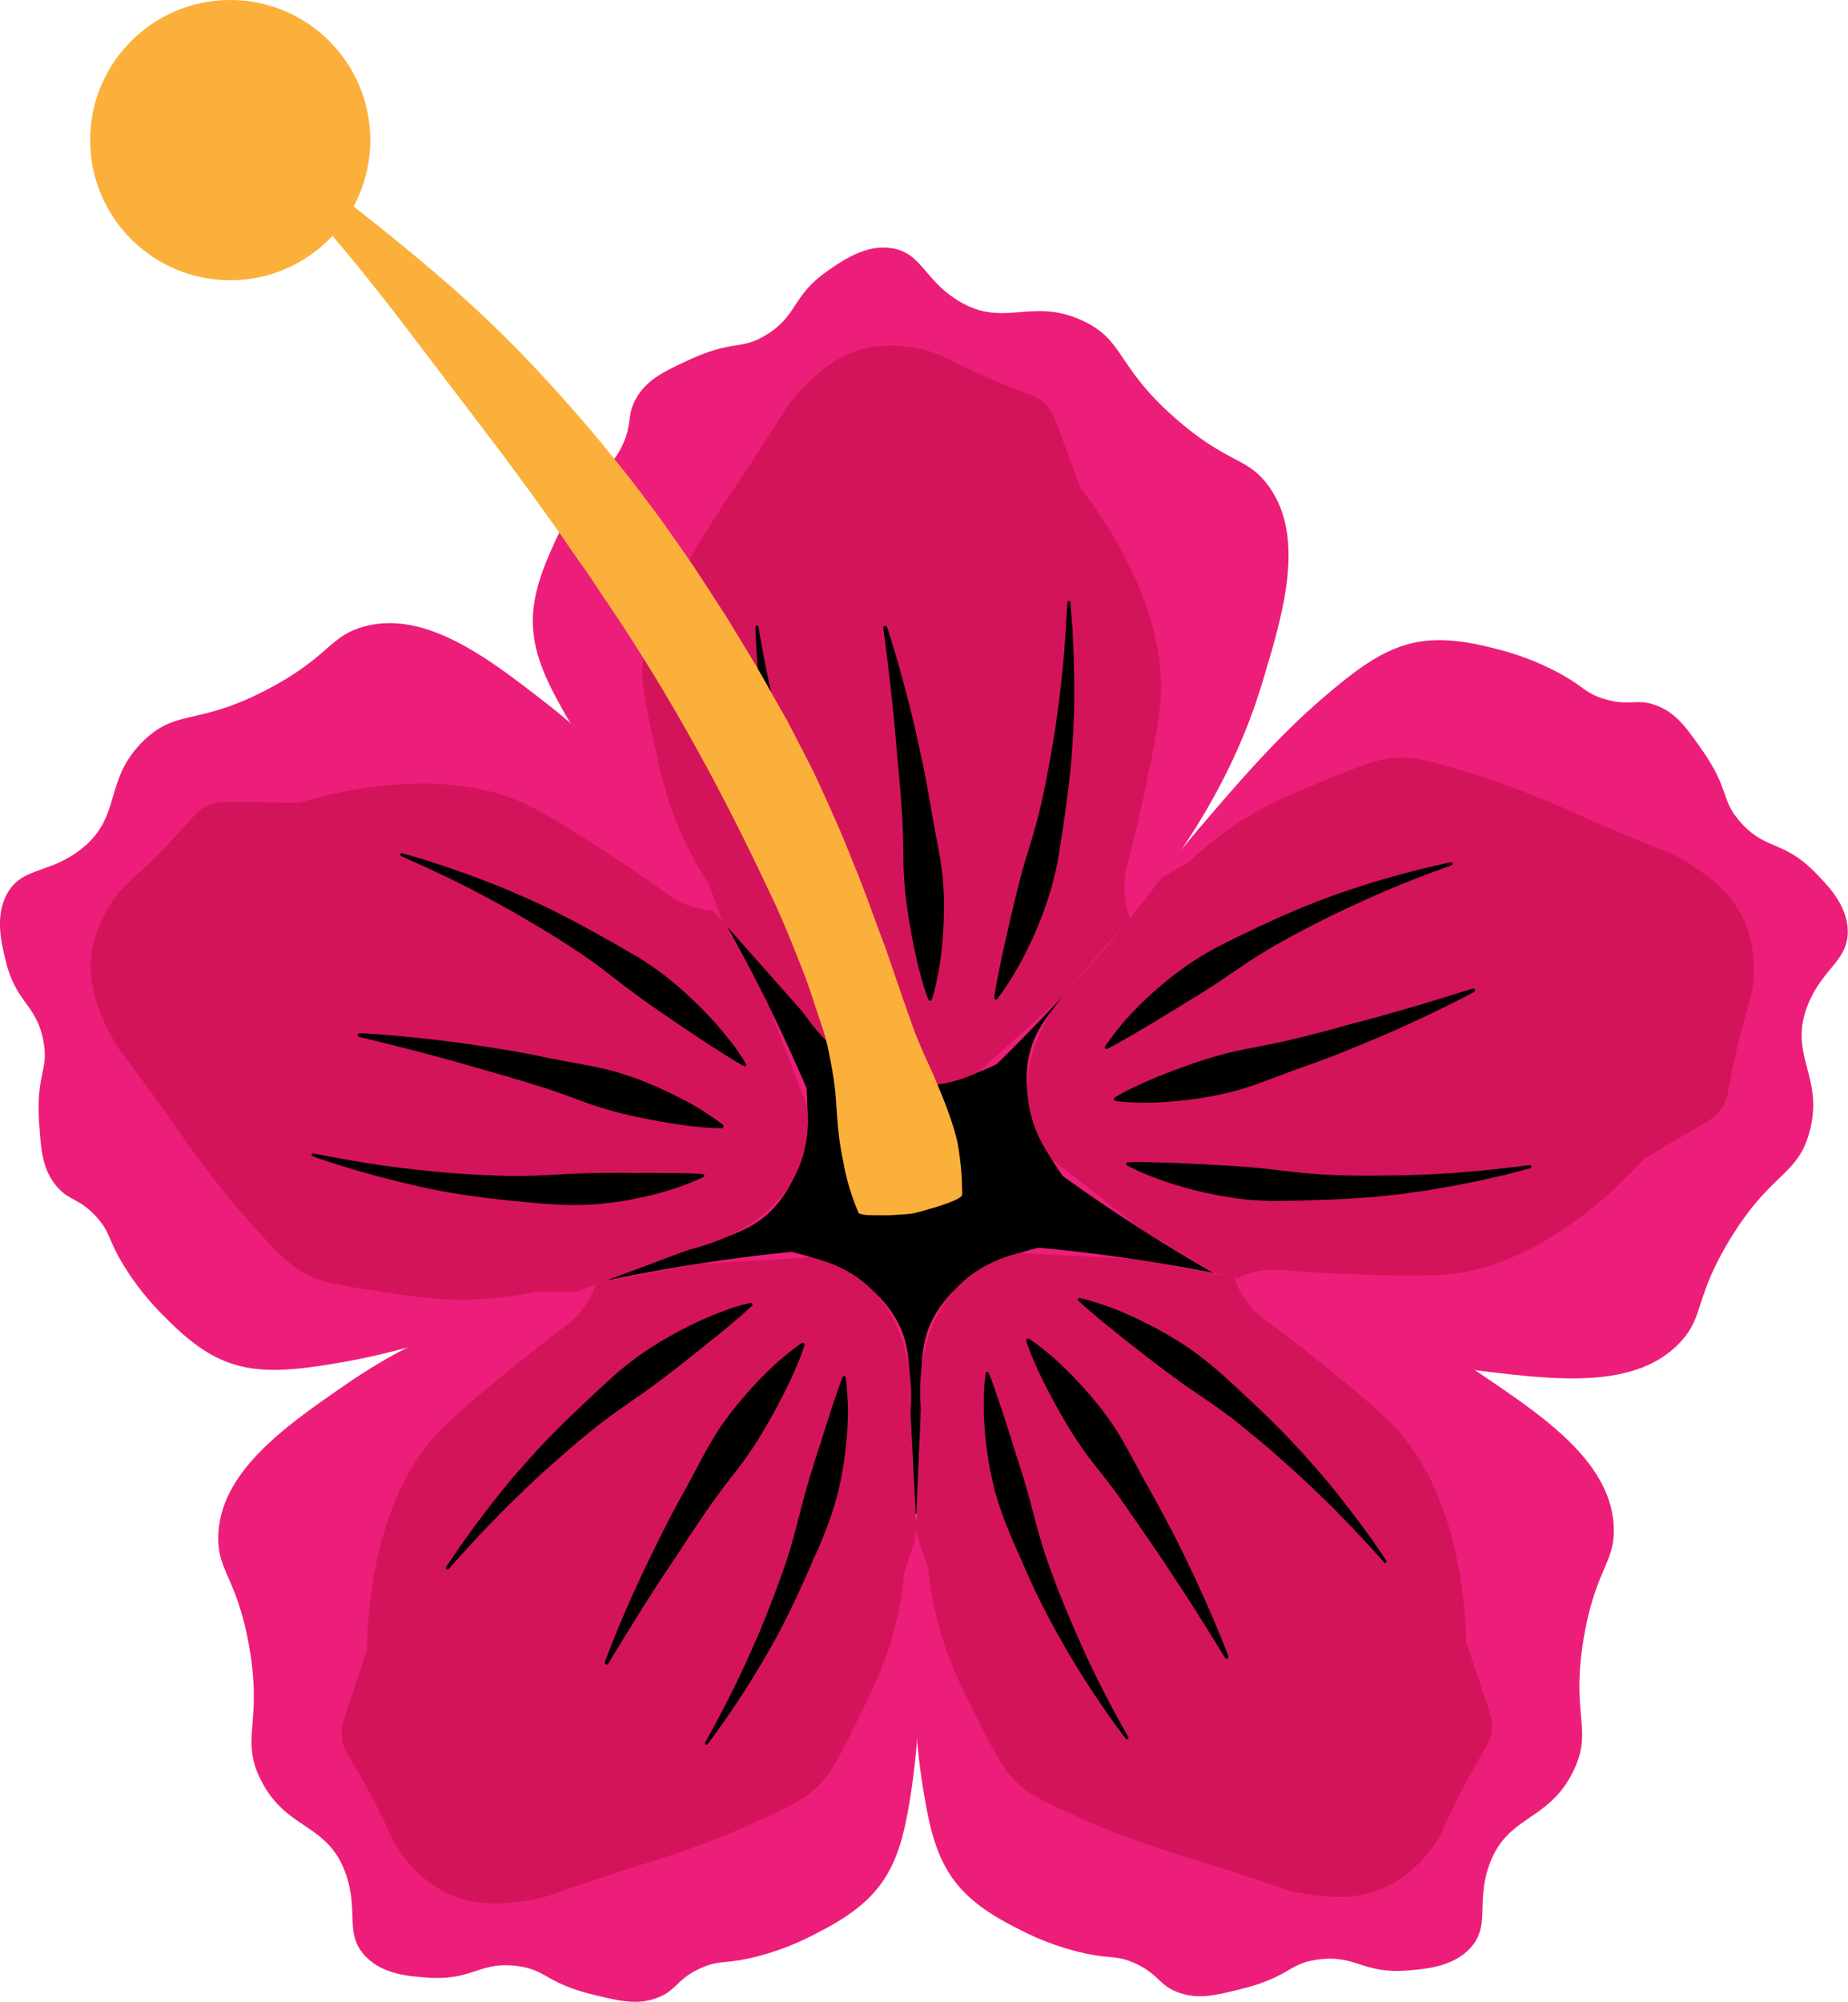 <svg id="Слой_1" data-name="Слой 1" xmlns="http://www.w3.org/2000/svg" viewBox="0 0 501.37 542.84"><defs><style>.cls-1{fill:#ed1e79;}.cls-2{fill:none;stroke:#000;stroke-miterlimit:10;stroke-width:4px;}.cls-3{fill:#d4145a;}.cls-4{fill:#fbb03b;}</style></defs><ellipse cx="254.46" cy="317" rx="106" ry="93.84"/><path class="cls-1" d="M849.6,615.3c.46,28.21,1.89,16.79,2.38,51,.31,21.85-.15,34.89-2.63,50-1.69,10.36-3.9,19.07-10.8,26.08-4.86,4.94-11.26,8.23-14.93,10.11a72,72,0,0,1-16,6.12c-8.48,2.13-9.74.74-15,3.11-6.65,3-6.39,6.06-11.94,8.09-5.22,1.92-9.91.85-17-.87-13.29-3.22-12.76-6.86-21.06-7.84-10.07-1.19-11.87,4-24,3.18-5.05-.36-12.32-.88-17-5.87-5.62-5.94-1.78-12-5.17-22-4.87-14.32-16.22-11.84-23.19-25.83-5.69-11.41.77-15.21-3.28-37-3.31-17.76-8.42-19.56-8.22-28.94.38-17.78,18.9-30.34,34.69-41.26,26.21-18.13,52.8-24.12,67.8-27.51,4.86-1.09,15.31-3.25,28-5.21,10.06-1.56,18.62-2.55,25-3.18,8.16,1.87,21.23,6.31,28.13,17.78C849.77,592.65,849.33,599,849.6,615.3Z" transform="translate(-602.54 -228)"/><path class="cls-2" d="M787.84,647.77" transform="translate(-602.54 -228)"/><path class="cls-3" d="M764.3,575.94A23.73,23.73,0,0,1,755.39,588c-5.27,3.8-26.28,20.43-33.79,28.25-20.24,21.1-19.37,58.42-19.56,59.15-.64,2-1.65,5.17-2.93,9-3.18,9.6-3.94,11.3-3.89,14,0,3.53,1.37,4.52,6.09,13,7.84,14,7.38,17,13.18,22.9a31.66,31.66,0,0,0,9,6.93c8.87,4.37,17.73,2.93,24,1.82,4.14-.73,3.87-1.13,19-6.14,11.41-3.79,11.27-3.46,19-6.14a224.09,224.09,0,0,0,20.94-8.16c9.37-4.28,14.06-6.42,17.92-10.13,3.65-3.5,6.06-8.36,10.87-18.09,4.39-8.88,7.42-15.07,9.82-24.07a98.25,98.25,0,0,0,2.88-16l3.35-10.18-1.71-33.29s4.14-34.69-27.1-41.9l-30.17,1.78Z" transform="translate(-602.54 -228)"/><path d="M723.54,653l3.85-5.73,4.05-5.61,4.2-5.52c1.42-1.82,2.89-3.61,4.33-5.42s3-3.51,4.53-5.27,3.11-3.44,4.66-5.16,3.24-3.33,4.86-5,3.32-3.24,5-4.87l5.08-4.79c1.7-1.6,3.44-3.15,5.17-4.73s3.59-3,5.44-4.4,3.83-2.67,5.8-3.93,4-2.38,6.07-3.5,4.17-2.12,6.29-3.11,4.32-1.82,6.51-2.64,4.46-1.5,6.77-2a.43.43,0,0,1,.53.32.41.41,0,0,1-.12.41h0c-1.69,1.68-3.48,3.16-5.24,4.65s-3.53,3-5.31,4.39-3.55,2.87-5.33,4.27-3.56,2.8-5.34,4.19-3.57,2.75-5.39,4.08c-.9.67-1.83,1.32-2.74,2s-1.87,1.26-2.78,1.93c-1.84,1.3-3.72,2.57-5.55,3.9s-3.63,2.7-5.4,4.12-3.52,2.85-5.24,4.32-3.45,3-5.13,4.48-3.4,3-5.06,4.57-3.32,3.11-4.95,4.7-3.27,3.18-4.88,4.81l-4.76,4.93-4.64,5-4.59,5.13h0a.43.43,0,0,1-.67-.52Z" transform="translate(-602.54 -228)"/><path d="M766.62,678.71c3-8,6.38-15.82,10-23.57q2.74-5.79,5.61-11.52t6-11.31c2.08-3.74,4-7.56,6.09-11.32,1.07-1.86,2.13-3.72,3.33-5.5s2.45-3.5,3.78-5.18a113,113,0,0,1,8.57-9.63,74.05,74.05,0,0,1,10-8.46.53.53,0,0,1,.74.14.56.56,0,0,1,.07.45h0a64.41,64.41,0,0,1-2.36,6.16c-.85,2-1.76,3.94-2.71,5.85-1.89,3.83-3.92,7.54-6.06,11.16a99.52,99.52,0,0,1-7.06,10.44c-2.58,3.33-5.18,6.66-7.58,10.12S790.28,643.49,788,647s-4.69,7-7,10.57c-4.62,7.08-9,14.3-13.45,21.57a.5.5,0,0,1-.9-.43Z" transform="translate(-602.54 -228)"/><path d="M793.89,700.5c4.29-7.83,8.41-15.72,12-23.83q2.73-6,5.17-12.21t4.58-12.4c1.41-4.16,2.55-8.41,3.62-12.66.31-1,.54-2.13.82-3.18s.56-2.12.86-3.17c.6-2.1,1.18-4.2,1.85-6.29s1.26-4.19,2-6.28,1.27-4.22,2-6.32,1.32-4.24,2.08-6.36,1.4-4.27,2.3-6.41h0a.43.43,0,0,1,.81.11c.32,2.28.44,4.56.56,6.85s0,4.56-.09,6.84-.34,4.54-.62,6.8-.65,4.51-1.08,6.75-.95,4.45-1.58,6.63-1.35,4.34-2.16,6.47-1.66,4.23-2.56,6.32L823,651.27c-.43,1.05-.85,2.1-1.33,3.13q-2.7,6.23-5.73,12.28t-6.48,11.86a249.54,249.54,0,0,1-14.91,22.4.41.41,0,0,1-.69-.44Z" transform="translate(-602.54 -228)"/><path class="cls-1" d="M898.29,489.71c18.31-21.47,9.68-13.84,31.92-39.82,14.22-16.61,23.18-26.08,35-35.79,8.12-6.65,15.54-11.73,25.35-12.43,6.91-.49,13.88,1.27,17.88,2.28a73,73,0,0,1,16,6c7.77,4,7.79,5.89,13.29,7.57,7,2.14,8.8-.31,14.31,1.82,5.19,2,8,5.93,12.18,11.9,7.84,11.2,5,13.59,10.61,19.81,6.77,7.55,11.58,4.82,20.09,13.47,3.55,3.61,8.66,8.8,8.91,15.68.29,8.17-6.6,10.17-10.65,19.89-5.81,14,4.34,19.6.32,34.71-3.27,12.31-10.63,10.89-22,29.91-9.26,15.51-6.61,20.24-13,27.14-12,13.09-34.25,10.26-53.31,8-31.65-3.73-55.57-16.82-69-24.19-4.38-2.4-13.64-7.69-24.43-14.58-8.58-5.49-15.65-10.4-20.84-14.13-4.88-6.8-11.76-18.77-9.34-31.94C883.18,506.59,887.68,502.16,898.29,489.71Z" transform="translate(-602.54 -228)"/><path class="cls-2" d="M966.09,506.19" transform="translate(-602.54 -228)"/><path class="cls-3" d="M936.26,575.64a23.6,23.6,0,0,1,14.66-3.16c6.47.63,33.22,2,44,1.14,29.13-2.44,53.15-31,53.78-31.44,1.82-1.09,4.66-2.79,8.17-4.83,8.73-5.1,10.42-5.87,12.19-8,2.29-2.69,2-4.3,4-13.75,3.39-15.71,5.71-17.65,5.26-25.89a32,32,0,0,0-2.21-11.19c-3.77-9.15-11.37-13.92-16.81-17.24-3.59-2.19-3.66-1.72-18.28-7.93-11.07-4.7-10.75-4.85-18.29-7.92a220.73,220.73,0,0,0-21.1-7.73c-9.86-3-14.79-4.47-20.15-4.25-5,.22-10.07,2.27-20.1,6.39-9.17,3.75-15.54,6.4-23.29,11.56a99.23,99.23,0,0,0-12.75,10.12L916.12,467l-20.72,26.1s-26,23.29-7.38,49.35l23.81,18.62Z" transform="translate(-602.54 -228)"/><path d="M1017.78,544.78l-6.69,1.76-6.74,1.53-6.79,1.37c-2.28.42-4.56.79-6.84,1.19s-4.58.64-6.88,1-4.61.52-6.91.78-4.63.36-6.95.54-4.64.24-7,.36l-7,.23c-2.34.08-4.67.09-7,.13s-4.66-.14-7-.29-4.64-.53-6.95-.89-4.59-.88-6.87-1.38-4.53-1.18-6.77-1.84-4.45-1.48-6.64-2.32-4.33-1.83-6.43-2.93a.43.43,0,0,1-.18-.59.42.42,0,0,1,.36-.24h0c2.38-.14,4.7-.07,7,0s4.61.11,6.89.22,4.56.19,6.82.32,4.52.25,6.77.39,4.5.29,6.74.5c1.13.09,2.25.22,3.37.32s2.24.29,3.36.39c2.24.25,4.49.54,6.74.75s4.51.38,6.78.48,4.52.19,6.79.22,4.54.06,6.81,0,4.54,0,6.81-.08,4.55-.14,6.83-.26,4.55-.23,6.83-.38l6.83-.56,6.83-.72,6.83-.82h0a.43.43,0,0,1,.47.37A.41.41,0,0,1,1017.78,544.78Z" transform="translate(-602.54 -228)"/><path d="M1002.46,497c-7.52,4-15.24,7.64-23.05,11.09q-5.88,2.53-11.83,4.93t-12,4.5c-4,1.43-8,3-12.05,4.46-2,.69-4.06,1.39-6.13,1.93s-4.16,1-6.27,1.39a113.34,113.34,0,0,1-12.79,1.55,73.08,73.08,0,0,1-13.12-.28.53.53,0,0,1-.46-.59.55.55,0,0,1,.25-.39h0a60.41,60.41,0,0,1,5.84-3.06c2-.94,3.92-1.79,5.9-2.6,4-1.62,7.93-3.06,11.93-4.37a102.08,102.08,0,0,1,12.2-3.16c4.13-.79,8.28-1.57,12.37-2.57s8.17-2,12.25-3.15,8.15-2.16,12.22-3.32c8.15-2.25,16.24-4.74,24.35-7.29a.52.52,0,0,1,.64.33A.51.51,0,0,1,1002.46,497Z" transform="translate(-602.54 -228)"/><path d="M996.41,462.62c-8.39,3-16.69,6.24-24.74,10q-6.06,2.73-12,5.74t-11.63,6.27c-3.81,2.19-7.48,4.63-11.09,7.11-.93.58-1.81,1.24-2.72,1.85s-1.82,1.21-2.74,1.8c-1.84,1.18-3.66,2.38-5.55,3.49s-3.71,2.32-5.61,3.43-3.74,2.32-5.67,3.43-3.79,2.31-5.76,3.4-3.87,2.27-6,3.28h0a.42.42,0,0,1-.56-.2.43.43,0,0,1,0-.41c1.27-1.93,2.68-3.72,4.11-5.52s3-3.43,4.59-5.07,3.26-3.18,5-4.69,3.47-3,5.27-4.35,3.66-2.71,5.58-3.92,3.88-2.38,5.9-3.43,4-2.08,6.09-3.05l3.07-1.46c1-.5,2-1,3.07-1.46q6.13-2.9,12.42-5.43t12.7-4.61a249.89,249.89,0,0,1,26-7,.41.41,0,0,1,.48.32A.4.4,0,0,1,996.41,462.62Z" transform="translate(-602.54 -228)"/><path class="cls-1" d="M852.36,614.34c-.25,28.21-1.76,16.8-2,51-.15,21.85.41,34.89,3,50,1.78,10.34,4,19,11,26,4.9,4.9,11.32,8.14,15,10a73.35,73.35,0,0,0,16,6c8.5,2.06,9.75.66,15,3,6.68,3,6.45,6,12,8,5.24,1.87,9.93.77,17-1,13.26-3.32,12.71-7,21-8,10.06-1.27,11.9,3.95,24,3,5-.4,12.31-1,17-6,5.58-6,1.68-12,5-22,4.77-14.36,16.13-12,23-26,5.6-11.45-.89-15.21,3-37,3.18-17.79,8.27-19.63,8-29-.51-17.78-19.13-30.2-35-41-26.34-17.94-53-23.73-68-27-4.87-1.06-15.34-3.14-28-5-10.07-1.49-18.63-2.41-25-3-8.14,1.93-21.18,6.47-28,18C852,591.68,852.51,598,852.36,614.34Z" transform="translate(-602.54 -228)"/><path class="cls-2" d="M914.36,646.34" transform="translate(-602.54 -228)"/><path class="cls-3" d="M937.36,574.34a23.72,23.72,0,0,0,9,12c5.3,3.76,26.43,20.23,34,28,20.4,20.93,19.81,58.26,20,59,.66,2,1.7,5.15,3,9,3.25,9.57,4,11.26,4,14,0,3.52-1.34,4.52-6,13-7.73,14.08-7.25,17.06-13,23a31.91,31.91,0,0,1-9,7c-8.84,4.43-17.71,3.06-24,2-4.14-.7-3.88-1.1-19-6-11.43-3.71-11.29-3.38-19-6-6.9-2.35-13.18-4.5-21-8-9.4-4.22-14.1-6.32-18-10-3.67-3.48-6.11-8.32-11-18-4.46-8.85-7.53-15-10-24a99.37,99.37,0,0,1-3-16l-3.43-10.16,1.46-33.29s-4.4-34.66,26.79-42.11l30.18,1.56Z" transform="translate(-602.54 -228)"/><path d="M978,651.59l-4.62-5.09-4.69-5-4.79-4.9c-1.62-1.61-3.28-3.18-4.92-4.76s-3.32-3.12-5-4.67-3.4-3-5.09-4.54-3.45-3-5.17-4.43-3.52-2.86-5.27-4.29-3.61-2.74-5.43-4.08-3.73-2.57-5.58-3.85c-.92-.66-1.88-1.26-2.8-1.91s-1.84-1.29-2.75-2c-1.83-1.31-3.65-2.64-5.42-4s-3.6-2.73-5.37-4.15-3.59-2.77-5.36-4.23-3.59-2.84-5.35-4.35-3.57-3-5.28-4.61h0a.43.43,0,0,1,0-.62.45.45,0,0,1,.41-.12c2.31.54,4.55,1.27,6.79,2s4.37,1.68,6.53,2.6,4.23,2,6.31,3.06,4.09,2.25,6.1,3.45,3.94,2.51,5.82,3.89,3.71,2.85,5.48,4.36,3.49,3.1,5.21,4.69l5.11,4.76c1.68,1.61,3.38,3.19,5,4.83s3.29,3.28,4.89,5,3.17,3.39,4.7,5.12,3.07,3.48,4.57,5.24,2.94,3.58,4.38,5.39l4.23,5.48,4.09,5.58,3.9,5.71a.42.42,0,0,1-.67.52Z" transform="translate(-602.54 -228)"/><path d="M934.91,677.56c-4.46-7.24-8.94-14.43-13.61-21.47q-3.46-5.31-7.06-10.52t-7.18-10.4c-2.43-3.44-5-6.75-7.65-10.06a99,99,0,0,1-7.14-10.38c-2.17-3.61-4.23-7.31-6.15-11.12-1-1.9-1.89-3.84-2.76-5.83a65.22,65.22,0,0,1-2.4-6.14h0a.53.53,0,0,1,.34-.66.5.5,0,0,1,.46.06,72.14,72.14,0,0,1,10.08,8.39,111.53,111.53,0,0,1,8.65,9.56c1.35,1.67,2.61,3.39,3.82,5.16s2.29,3.62,3.37,5.46c2.08,3.76,4.07,7.56,6.17,11.28s4.13,7.49,6.13,11.27,3.84,7.63,5.69,11.47c3.65,7.73,7.1,15.53,10.14,23.49a.5.5,0,0,1-.29.65A.51.51,0,0,1,934.91,677.56Z" transform="translate(-602.54 -228)"/><path d="M908,699.56A250.83,250.83,0,0,1,893,677.27q-3.44-5.81-6.58-11.81t-5.82-12.24c-.48-1-.91-2.07-1.36-3.11L877.83,647c-.91-2.08-1.73-4.2-2.6-6.3s-1.52-4.29-2.21-6.45-1.14-4.41-1.64-6.63-.79-4.48-1.13-6.73-.49-4.53-.66-6.8-.16-4.56-.15-6.84.22-4.57.52-6.86a.42.42,0,0,1,.47-.36.43.43,0,0,1,.33.25v0c.91,2.13,1.61,4.26,2.34,6.39s1.45,4.23,2.12,6.34,1.37,4.21,2,6.3,1.32,4.19,2,6.27,1.28,4.18,1.9,6.28c.31,1,.59,2.1.89,3.16s.52,2.12.84,3.17c1.1,4.24,2.27,8.49,3.71,12.64s3,8.28,4.68,12.36,3.41,8.15,5.26,12.18c3.64,8.08,7.82,15.94,12.16,23.73a.41.41,0,0,1-.68.45Z" transform="translate(-602.54 -228)"/><path class="cls-1" d="M785.56,568.17c-26.75,8.94-15.44,6.86-47.89,17.65-20.74,6.89-33.31,10.38-48.48,12.58-10.39,1.51-19.37,2-28.13-2.43-6.17-3.15-11.24-8.25-14.14-11.18a72.53,72.53,0,0,1-10.65-13.37c-4.59-7.44-3.64-9.06-7.49-13.34-4.88-5.43-7.7-4.27-11.31-8.94-3.4-4.41-3.8-9.2-4.3-16.48-.94-13.64,2.7-14.23,1.13-22.44-1.91-10-7.44-10.1-10.27-21.9-1.18-4.93-2.88-12,.46-18,4-7.14,10.9-5.3,19.38-11.54,12.18-9,6.39-19,17.63-29.91,9.15-8.86,14.73-3.85,34.26-14.28,15.94-8.51,16.11-13.92,25.12-16.56,17.06-5,34.63,8.87,49.8,20.63,25.19,19.52,38.93,43.06,46.68,56.34,2.51,4.31,7.71,13.62,13.4,25.09,4.52,9.12,8,17,10.57,22.85.67,8.34.39,22.15-8.47,32.19C807.21,561.5,801.07,563,785.56,568.17Z" transform="translate(-602.54 -228)"/><path class="cls-2" d="M736,519.08" transform="translate(-602.54 -228)"/><path class="cls-3" d="M797.36,475a23.67,23.67,0,0,1-14.2-4.86c-5.21-3.87-27.4-18.89-37.13-23.69-26.21-12.94-61.53-.85-62.29-.8-2.12,0-5.42,0-9.48-.08-10.11-.14-12-.35-14.56.52-3.34,1.12-3.88,2.68-10.51,9.72-11,11.7-14,12.17-17.86,19.47A31.93,31.93,0,0,0,627.45,486C626,495.75,630,503.76,633,509.42c1.95,3.72,2.25,3.35,11.57,16.21,7.06,9.74,6.71,9.7,11.58,16.22a222.18,222.18,0,0,0,14.09,17.51c6.91,7.64,10.36,11.46,15.07,14,4.44,2.42,9.8,3.25,20.52,4.9,9.79,1.51,16.61,2.53,25.91,2.1a98.64,98.64,0,0,0,16.15-2.08l10.71.12,31.22-11.67s34.33-6.51,31.78-38.47l-10.8-28.23Z" transform="translate(-602.54 -228)"/><path d="M711.6,459.35l6.63,1.94,6.57,2.17,6.53,2.34c2.16.8,4.31,1.66,6.47,2.5s4.26,1.81,6.39,2.72,4.22,1.93,6.33,2.89,4.15,2.08,6.23,3.12,4.09,2.2,6.15,3.29l6.1,3.4c2,1.14,4,2.33,6.06,3.5s3.93,2.53,5.85,3.86,3.7,2.85,5.49,4.34,3.48,3.13,5.17,4.74,3.28,3.34,4.86,5.06,3,3.56,4.49,5.41,2.77,3.8,4,5.83a.43.43,0,0,1-.14.6.42.42,0,0,1-.43,0h0c-2.12-1.11-4.06-2.36-6-3.6s-3.9-2.46-5.79-3.74-3.81-2.51-5.68-3.79-3.74-2.54-5.6-3.82-3.7-2.58-5.52-3.91c-.91-.66-1.81-1.35-2.71-2s-1.77-1.4-2.68-2.06c-1.8-1.37-3.57-2.78-5.39-4.12s-3.67-2.65-5.56-3.91-3.78-2.49-5.7-3.69-3.86-2.39-5.81-3.54-3.91-2.33-5.89-3.45-4-2.23-6-3.3-4-2.15-6-3.2l-6.14-3.05-6.22-2.9-6.27-2.82h0a.42.42,0,0,1,.29-.79Z" transform="translate(-602.54 -228)"/><path d="M700.08,508.18c8.51.44,17,1.31,25.47,2.39q6.35.85,12.68,1.87t12.61,2.35c4.19.85,8.42,1.57,12.63,2.39,2.09.46,4.19.91,6.24,1.51s4.08,1.28,6.08,2A113.46,113.46,0,0,1,787.56,526a73.59,73.59,0,0,1,11.09,7,.53.53,0,0,1,.09.74.54.54,0,0,1-.41.2h0a64.61,64.61,0,0,1-6.58-.38q-3.22-.32-6.39-.83c-4.22-.64-8.37-1.46-12.47-2.41a99.11,99.11,0,0,1-12.08-3.58c-3.95-1.46-7.91-2.93-11.93-4.18s-8.06-2.46-12.12-3.62-8.1-2.35-12.18-3.46c-8.14-2.27-16.36-4.31-24.62-6.32a.5.5,0,0,1-.37-.61A.49.49,0,0,1,700.08,508.18Z" transform="translate(-602.54 -228)"/><path d="M687.53,540.76c8.76,1.72,17.52,3.27,26.33,4.23q6.6.79,13.21,1.25t13.19.63c4.4.09,8.8-.1,13.18-.37,1.09,0,2.18-.13,3.27-.18s2.19-.1,3.28-.13c2.18-.06,4.37-.15,6.56-.13s4.38-.07,6.58,0,4.4-.06,6.62,0,4.44,0,6.69.06,4.49.05,6.8.26h0a.43.43,0,0,1,.38.46.42.42,0,0,1-.23.34c-2.09,1-4.22,1.81-6.37,2.61s-4.35,1.38-6.55,2-4.43,1-6.67,1.47-4.49.74-6.75,1-4.54.44-6.81.49-4.55,0-6.82-.11-4.53-.3-6.79-.53l-3.39-.33c-1.13-.1-2.25-.18-3.38-.33q-6.75-.69-13.44-1.75T713.17,549a248.44,248.44,0,0,1-25.86-7.46.41.41,0,0,1,.22-.78Z" transform="translate(-602.54 -228)"/><path class="cls-1" d="M817.87,499.38c-17.94-21.76-11.94-11.94-33.65-38.37-13.87-16.89-21.64-27.37-29.13-40.75-5.14-9.15-8.84-17.34-7.82-27.12.72-6.89,3.67-13.45,5.37-17.21a72.06,72.06,0,0,1,8.65-14.74c5.31-6.95,7.16-6.65,9.77-11.77,3.33-6.5,1.23-8.72,4.29-13.77,2.89-4.76,7.23-6.84,13.84-9.92,12.4-5.77,14.25-2.59,21.36-7,8.6-5.35,6.76-10.56,16.76-17.44,4.17-2.86,10.18-7,17-6,8.09,1.14,8.86,8.27,17.73,13.95,12.73,8.15,20.06-.86,34.23,5.73,11.56,5.37,8.88,12.37,25.62,26.86,13.66,11.83,18.78,10.05,24.47,17.5,10.79,14.14,4.14,35.51-1.39,53.89C935.77,443.71,918.72,465,909.1,477c-3.12,3.89-9.94,12.09-18.61,21.51-6.89,7.49-13,13.6-17.54,18.06-7.55,3.63-20.53,8.31-33.09,3.64C831.87,517.2,828.28,512,817.87,499.38Z" transform="translate(-602.54 -228)"/><path class="cls-2" d="M845.92,435.49" transform="translate(-602.54 -228)"/><path class="cls-3" d="M909.1,477a23.74,23.74,0,0,1-.55-15c1.74-6.26,7.8-32.35,8.8-43.16,2.67-29.11-21.28-57.74-21.59-58.43-.76-2-1.93-5.07-3.34-8.88-3.49-9.49-4-11.29-5.7-13.4-2.24-2.72-3.89-2.67-12.84-6.33-14.88-6.08-16.38-8.7-24.58-9.69a31.78,31.78,0,0,0-11.4.22c-9.66,2.12-15.69,8.78-19.91,13.56-2.78,3.15-2.32,3.29-11,16.62-6.56,10.07-6.65,9.73-11,16.62a219.57,219.57,0,0,0-11.28,19.43c-4.66,9.19-7,13.78-7.7,19.1-.67,5,.48,10.31,2.78,20.91,2.1,9.68,3.6,16.41,7.34,24.94a98.31,98.31,0,0,0,7.73,14.33l3.73,10.05,22.09,24.95s18.39,29.71,47.31,15.86l22.48-20.2Z" transform="translate(-602.54 -228)"/><path d="M892.93,391.32l.56,6.89.33,6.91.16,6.93c0,2.31,0,4.62,0,6.93s-.17,4.63-.25,6.95-.29,4.62-.43,6.94-.45,4.62-.68,6.93-.58,4.61-.86,6.92l-1,6.92c-.34,2.31-.74,4.61-1.1,6.92s-.95,4.57-1.51,6.84-1.33,4.47-2.08,6.68-1.67,4.37-2.56,6.53-1.95,4.25-3,6.34-2.23,4.12-3.44,6.13-2.55,3.95-4,5.83a.44.44,0,0,1-.62.07.42.42,0,0,1-.16-.39h0c.28-2.37.75-4.64,1.2-6.91s.91-4.52,1.41-6.75,1-4.45,1.51-6.65,1-4.41,1.56-6.61,1.08-4.38,1.67-6.55c.29-1.09.61-2.17.91-3.25s.67-2.16,1-3.25c.63-2.16,1.31-4.32,1.91-6.51s1.15-4.37,1.65-6.58,1-4.43,1.4-6.65.85-4.46,1.22-6.7.78-4.48,1.11-6.73.66-4.5.94-6.76.57-4.53.81-6.8l.65-6.82.48-6.85.38-6.87h0a.44.44,0,0,1,.45-.4A.43.43,0,0,1,892.93,391.32Z" transform="translate(-602.54 -228)"/><path d="M843.22,398.08c2.64,8.1,4.87,16.34,6.9,24.63,1,4.16,1.91,8.32,2.79,12.51s1.61,8.39,2.34,12.61,1.55,8.42,2.3,12.64c.32,2.12.65,4.24.82,6.37s.27,4.27.28,6.42a113.4,113.4,0,0,1-.7,12.87A73.92,73.92,0,0,1,855.39,499a.53.53,0,0,1-.66.35.55.55,0,0,1-.34-.31h0a64.11,64.11,0,0,1-2-6.28c-.58-2.09-1.08-4.18-1.53-6.27-.91-4.17-1.64-8.34-2.22-12.51a99.35,99.35,0,0,1-1-12.55c-.06-4.22-.1-8.44-.38-12.64s-.59-8.4-1-12.6-.71-8.41-1.14-12.62c-.8-8.42-1.84-16.82-2.93-25.25a.51.51,0,0,1,.43-.57A.51.51,0,0,1,843.22,398.08Z" transform="translate(-602.54 -228)"/><path d="M808.3,398c1.53,8.8,3.23,17.53,5.49,26.1,1.09,4.3,2.27,8.56,3.58,12.78s2.65,8.41,4.14,12.54,3.25,8.18,5.07,12.17c.41,1,.9,2,1.34,3s.88,2,1.3,3c.84,2,1.7,4,2.47,6.08s1.64,4.06,2.4,6.13,1.63,4.08,2.39,6.17,1.61,4.14,2.34,6.27,1.57,4.21,2.2,6.44h0a.41.41,0,0,1-.29.52.42.42,0,0,1-.4-.1c-1.68-1.59-3.2-3.29-4.72-5s-2.85-3.56-4.19-5.4-2.57-3.77-3.76-5.7-2.3-3.93-3.36-6-2-4.07-2.89-6.17-1.66-4.24-2.35-6.41-1.35-4.34-1.94-6.53l-.91-3.28c-.31-1.09-.63-2.17-.9-3.27-1.19-4.37-2.24-8.77-3.18-13.18s-1.66-8.87-2.33-13.32a249.28,249.28,0,0,1-2.31-26.81.41.41,0,0,1,.81-.08Z" transform="translate(-602.54 -228)"/><path class="cls-4" d="M648.29,246.59c6.12,5,12.36,9.8,18.71,14.52s13.06,9,19.53,13.71c3.26,2.31,6.39,4.77,9.53,7.23s6.24,5,9.38,7.44c6.23,5,12.4,10.11,18.46,15.37,3.05,2.61,6,5.34,8.93,8.06s5.78,5.56,8.63,8.38,5.58,5.77,8.33,8.7c1.38,1.46,2.72,2.95,4.08,4.43l4,4.53c5.36,6,10.38,12.28,15.41,18.56,2.43,3.21,4.89,6.4,7.29,9.63,1.21,1.6,2.38,3.25,3.53,4.9l3.47,4.95,3.44,5,3.3,5.07,3.29,5.07c1.11,1.69,2.21,3.37,3.24,5.11l6.28,10.36c2.07,3.46,4,7,6,10.53l3,5.28,2.79,5.39c1.84,3.6,3.75,7.17,5.45,10.84,3.39,7.36,6.71,14.74,9.64,22.29,3.15,7.46,5.72,15.15,8.64,22.7,2.64,7.66,5.23,15.33,8,23,1.46,3.8,3.16,7.54,4.91,11.29,1.58,3.8,3.23,7.6,4.58,11.49.69,1.94,1.3,3.91,1.82,5.89s.79,4,1.05,6.07.43,4.1.52,6.17c0,1,.06,2.07.07,3.1a.86.86,0,0,1-.33.84,7.62,7.62,0,0,1-2,1.12l-1.67.68-.52.18-.58.2-1.16.39-.68.21-.8.24-1.61.46-1.61.47-2.13.55-1,.16-2.2.19-1.68.1-1.68.11-.84,0-.72,0-1.23,0h-.61a5.38,5.38,0,0,1-.55,0l-1.81-.05a8.89,8.89,0,0,1-2.25-.33.84.84,0,0,1-.61-.62c-.36-.89-.73-1.79-1.06-2.69-.66-1.8-1.25-3.61-1.74-5.44a55.05,55.05,0,0,1-1.21-5.53c-.4-1.85-.73-3.71-1-5.6-.52-3.76-.72-7.62-1-11.47s-.95-7.64-1.69-11.41c-.38-1.88-.77-3.76-1.29-5.6s-1.19-3.64-1.78-5.46c-1.22-3.63-2.35-7.3-3.71-10.88-2.8-7.14-5.58-14.28-8.9-21.2C799,443.53,784.34,416.46,767,391c-2.18-3.18-4.22-6.45-6.47-9.58s-4.4-6.34-6.6-9.5l-6.76-9.41c-1.12-1.58-2.25-3.14-3.43-4.68l-3.45-4.67-3.46-4.66c-1.18-1.54-2.37-3.06-3.53-4.61l-3.51-4.64-3.55-4.62L712.07,316c-4.76-6.2-9.6-12.37-14.61-18.42-2.51-3-5-6-7.62-9l-7.78-8.89q-3.85-4.5-7.8-8.93c-2.65-2.94-5.38-5.79-8.23-8.52s-5.8-5.34-8.85-7.82a104.13,104.13,0,0,0-9.47-7Z" transform="translate(-602.54 -228)"/><circle class="cls-4" cx="62.46" cy="38" r="38"/></svg>